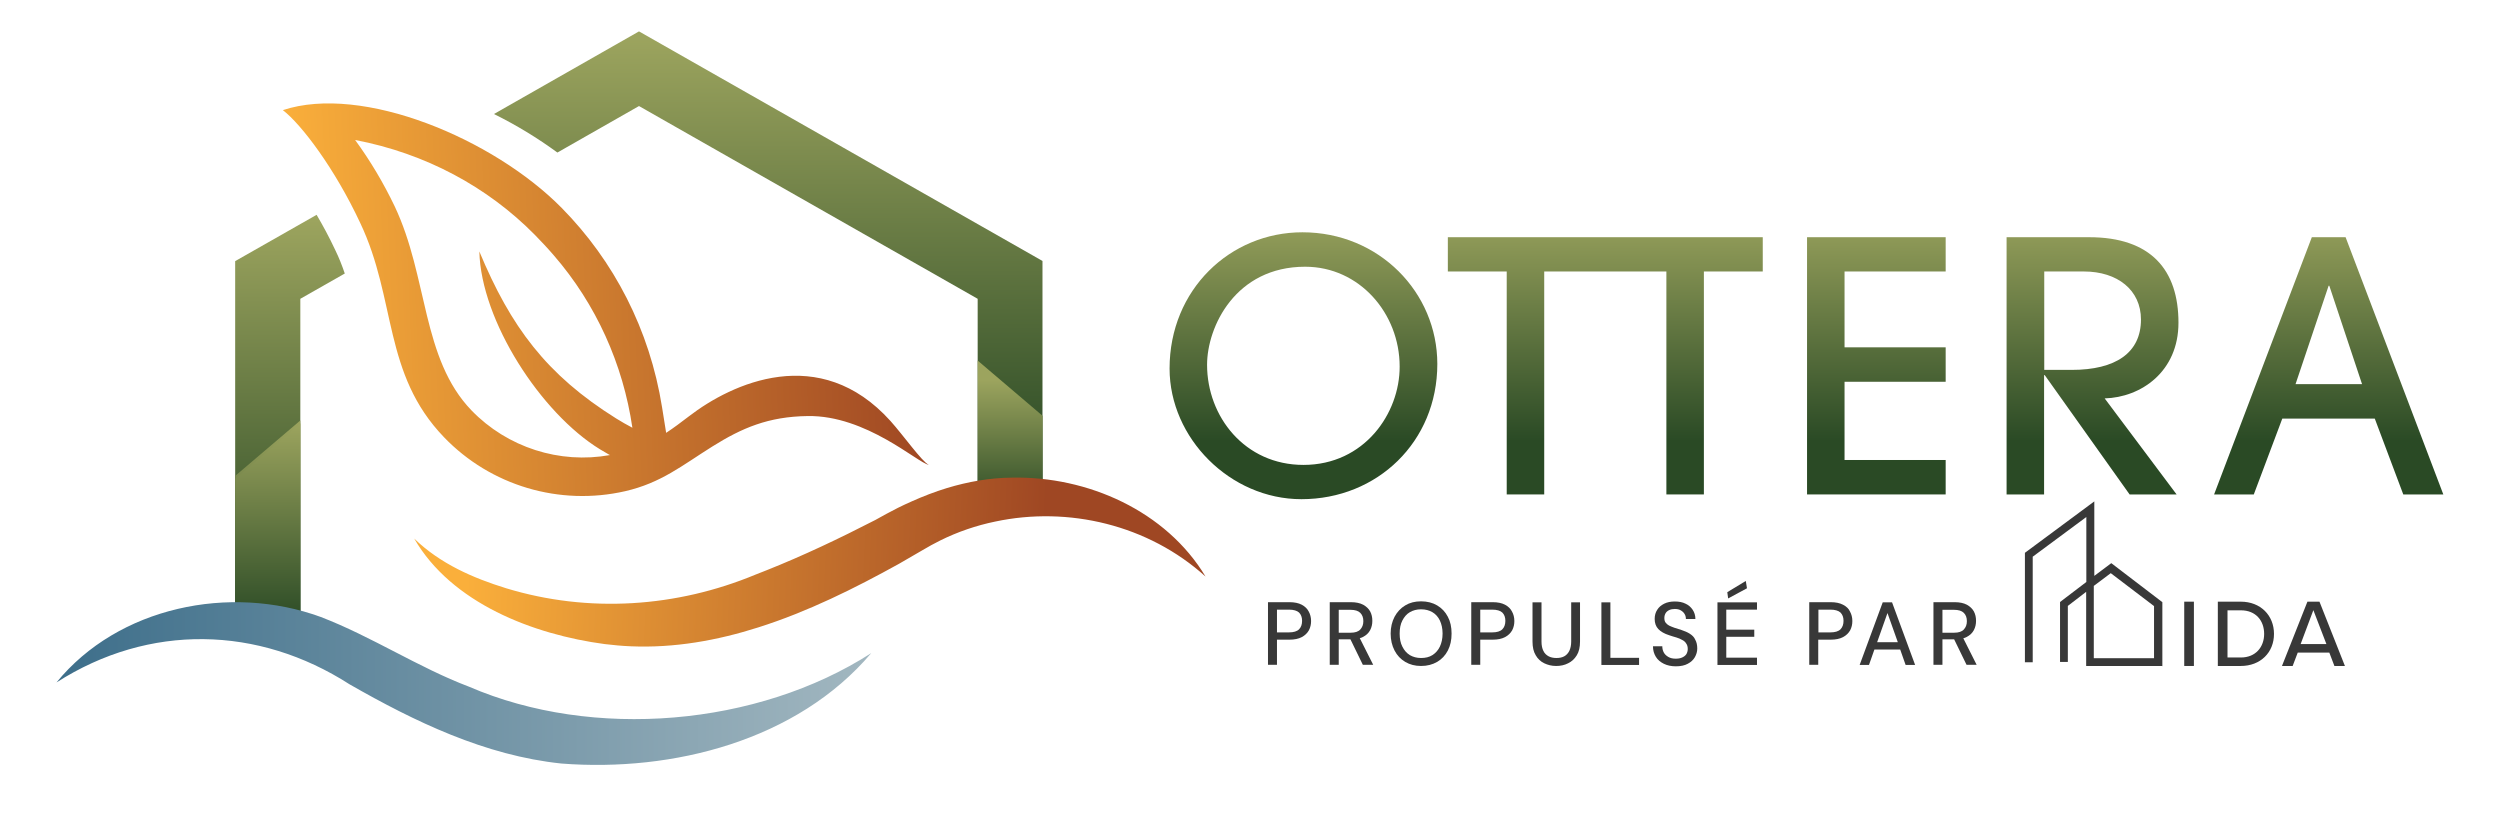 <?xml version="1.0" encoding="utf-8"?>
<!-- Generator: Adobe Illustrator 28.0.0, SVG Export Plug-In . SVG Version: 6.00 Build 0)  -->
<svg version="1.1" id="Layer_1" xmlns="http://www.w3.org/2000/svg" xmlns:xlink="http://www.w3.org/1999/xlink" x="0px" y="0px"
	 viewBox="0 0 1473.4 490.2" style="enable-background:new 0 0 1473.4 490.2;" xml:space="preserve">
<style type="text/css">
	.st0{fill:url(#SVGID_1_);}
	.st1{fill:url(#SVGID_00000137109669828153430850000016483878329041374612_);}
	.st2{fill:url(#SVGID_00000149364409187593400770000011143373264535215533_);}
	.st3{fill:url(#SVGID_00000183231124099480178920000010214829532809560765_);}
	.st4{fill:url(#SVGID_00000098931545295184959640000006105872410072592770_);}
	.st5{fill:url(#SVGID_00000176017841957991589190000016882213679676270996_);}
	.st6{fill:url(#SVGID_00000053529805787060761050000017562775833715955349_);}
	.st7{fill:url(#SVGID_00000160174157069094131170000005930041117962927749_);}
	.st8{fill:url(#SVGID_00000135688293876221117230000004598332037533736111_);}
	.st9{fill:url(#SVGID_00000106868211076512151980000012179530930170133396_);}
	.st10{fill:url(#SVGID_00000174588365922260417640000006922812660013678476_);}
	.st11{fill:url(#SVGID_00000007408969316261409000000009079581874456578713_);}
	.st12{fill:url(#SVGID_00000034790199718643404920000009294044936941711787_);}
	.st13{fill:#383838;}
</style>
<g>
	<g>
		
			<linearGradient id="SVGID_1_" gradientUnits="userSpaceOnUse" x1="170.9" y1="362.398" x2="170.9" y2="140.838" gradientTransform="matrix(1 0 0 -1 0 492)">
			<stop  offset="0" style="stop-color:#9CA45E"/>
			<stop  offset="1" style="stop-color:#2A4A25"/>
		</linearGradient>
		<path class="st0" d="M197.6,147.4c-3.5-7.5-7.3-14.5-11-20.8l-48,27.3v215.5H177V176.1l26.2-14.9
			C201.6,156.5,199.8,151.9,197.6,147.4z"/>
		
			<linearGradient id="SVGID_00000013178757587986670800000004184794022453996965_" gradientUnits="userSpaceOnUse" x1="452.75" y1="470.022" x2="452.75" y2="214.843" gradientTransform="matrix(1 0 0 -1 0 492)">
			<stop  offset="0" style="stop-color:#9CA45E"/>
			<stop  offset="1" style="stop-color:#2A4A25"/>
		</linearGradient>
		<path style="fill:url(#SVGID_00000013178757587986670800000004184794022453996965_);" d="M376.6,18.5l-85.5,48.7
			c13.2,6.5,25.8,14.2,37.4,22.7l48.1-27.4l199.6,113.6v122h38.2V153.8L376.6,18.5z"/>
	</g>
	
		<linearGradient id="SVGID_00000096050430586260589430000015251910254185912733_" gradientUnits="userSpaceOnUse" x1="5894.982" y1="244.451" x2="5894.982" y2="129.805" gradientTransform="matrix(-1 0 0 -1 6052.832 492)">
		<stop  offset="0" style="stop-color:#9CA45E"/>
		<stop  offset="1" style="stop-color:#2A4A25"/>
	</linearGradient>
	<polygon style="fill:url(#SVGID_00000096050430586260589430000015251910254185912733_);" points="177,247.8 177,365.4 138.7,365.4 
		138.7,280.4 	"/>
	
		<linearGradient id="SVGID_00000173876148703937003770000000827215403622751394_" gradientUnits="userSpaceOnUse" x1="5894.982" y1="242.714" x2="5894.982" y2="124.054" gradientTransform="matrix(-1 0 0 -1 6052.832 492)">
		<stop  offset="0" style="stop-color:#9CA45E"/>
		<stop  offset="1" style="stop-color:#2A4A25"/>
	</linearGradient>
	<polygon style="fill:url(#SVGID_00000173876148703937003770000000827215403622751394_);" points="177,249.5 177,371.2 138.7,371.2 
		138.7,282.2 	"/>
	
		<linearGradient id="SVGID_00000183968946346002090430000017726033138611344296_" gradientUnits="userSpaceOnUse" x1="5457.482" y1="267.96" x2="5457.482" y2="192.196" gradientTransform="matrix(-1 0 0 -1 6052.832 492)">
		<stop  offset="0" style="stop-color:#9CA45E"/>
		<stop  offset="1" style="stop-color:#2A4A25"/>
	</linearGradient>
	<polygon style="fill:url(#SVGID_00000183968946346002090430000017726033138611344296_);" points="614.5,245.1 614.5,300.2 
		576.2,300.2 576.2,212.5 	"/>
	<g>
		
			<linearGradient id="SVGID_00000067194622465166565280000008179083822610863800_" gradientUnits="userSpaceOnUse" x1="165.099" y1="428.649" x2="536.41" y2="428.649" gradientTransform="matrix(0.999 -4.315151e-02 -4.315151e-02 -0.999 25.253 616.206)">
			<stop  offset="0" style="stop-color:#FAAF3B"/>
			<stop  offset="1" style="stop-color:#9F4723"/>
		</linearGradient>
		<path style="fill:url(#SVGID_00000067194622465166565280000008179083822610863800_);" d="M212.3,131.4
			c21.5,45.3,13.3,88.8,49.4,126.3c27.5,28.6,68.1,40.6,106.7,31.8c21.3-4.9,33.6-15.2,51.5-26.4c17.3-10.8,32.8-17.6,56.2-17.9
			c34.4-0.5,64.6,27.5,71.3,28.8c-4-1.9-14.9-17.3-22.6-25.9c-41.7-46.3-93.5-22.2-118.7-2.8c-4.7,3.6-9.1,6.9-13.5,9.8l-2.4-15
			c-7.3-45.9-28.4-86.3-59.1-117.5c-40.3-40.9-117.6-73.2-164.4-57.7C177.7,73.4,197.3,99.3,212.3,131.4z M209.3,82.5
			c41.5,7.9,78.1,27.7,105.9,55.9c3.7,3.8,7.5,7.8,11.1,12c25,28.8,40.9,64.2,46.4,101.7c-3.3-1.7-6.5-3.6-9.6-5.5
			c-41.1-25.7-62.1-54-80.6-98.4c1,40.9,36.3,95.3,71.1,116.6c1.5,0.9,3,1.8,4.6,2.7c0.4,0.3,0.9,0.5,1.3,0.7
			c-29.7,5.4-60.5-4.5-81.6-26.3c-29.5-30.6-25.5-78.5-45.3-120.3C226.1,108,218.3,94.8,209.3,82.5L209.3,82.5z"/>
	</g>
	
		<linearGradient id="SVGID_00000044174186092656675200000012796802770590545545_" gradientUnits="userSpaceOnUse" x1="298.499" y1="54.818" x2="638.419" y2="54.818" gradientTransform="matrix(0.999 4.555938e-02 4.555938e-02 -0.999 -25.045 362.704)">
		<stop  offset="0" style="stop-color:#FAAF3B"/>
		<stop  offset="1" style="stop-color:#9F4723"/>
	</linearGradient>
	<path style="fill:url(#SVGID_00000044174186092656675200000012796802770590545545_);" d="M710.5,339.8
		c-33.7-30.5-80.9-41.6-124-32.4c-11.1,2.3-22,6-32.3,11.1c-3.6,1.8-7.1,3.7-10.6,5.8c-3.4,2-10.3,6-13.8,8
		c-26,14.4-53.7,28.2-82.7,37.4c-24.4,7.8-49.7,12.3-75.4,11.2c-5.1-0.2-10.2-0.7-15.3-1.3c-42.1-5.6-90.3-24.1-112.3-62.2
		c15.4,14.9,34.8,23.3,54.2,29.3c48.6,14.8,100.5,11.3,147.1-8.1c2-0.8,4.1-1.6,6.1-2.4c21.9-8.7,43.3-18.9,64.3-29.7
		c4.4-2.5,8.9-4.9,13.4-7.2c2.6-1.3,5.2-2.5,7.9-3.7c6.9-3.1,13.9-5.8,21.1-8c12.3-3.7,25.1-6,38-6.1
		C641,280.5,687.3,301.2,710.5,339.8z"/>
	
		<linearGradient id="SVGID_00000065756247546484562570000007638089288061471128_" gradientUnits="userSpaceOnUse" x1="3127.709" y1="89.14" x2="3607.909" y2="89.14" gradientTransform="matrix(1 0 0 -1 -3094.409 492)">
		<stop  offset="0" style="stop-color:#3D6E8A"/>
		<stop  offset="1" style="stop-color:#A2B7C0"/>
	</linearGradient>
	<path style="fill:url(#SVGID_00000065756247546484562570000007638089288061471128_);" d="M513.5,384.9
		c-43.7,51.6-117,70.2-182.6,65.1c-45.1-4.7-86.6-24.8-124.9-46.7c-53.7-34.5-118-36.1-172.7-1.1c36.4-44.6,102.3-58.1,155.7-38.6
		c30,11.5,57.8,29.9,87.4,41.1C349.5,436.3,446.4,428.1,513.5,384.9L513.5,384.9z"/>
</g>
<g>
	
		<linearGradient id="SVGID_00000027583803986123262370000000901752667256169872_" gradientUnits="userSpaceOnUse" x1="768.2" y1="369.276" x2="768.2" y2="231.848" gradientTransform="matrix(1 0 0 -1 0 492)">
		<stop  offset="0" style="stop-color:#9CA45E"/>
		<stop  offset="1" style="stop-color:#2A4A25"/>
	</linearGradient>
	<path style="fill:url(#SVGID_00000027583803986123262370000000901752667256169872_);" d="M767.6,136.9c-42.6,0-78.3,33.8-78.3,80.3
		c0,41,35.7,77,77.7,77c44.7,0,80.1-33.8,80.1-79.7C847.1,172.3,812.7,136.9,767.6,136.9z M768.2,274c-34.6,0-56.8-28.5-56.8-59
		c0-22.5,16.8-57.8,57.8-57.8c32,0,55.7,27.5,55.7,58.8C825,243.6,804.1,274,768.2,274z"/>
	
		<linearGradient id="SVGID_00000035509047343469609280000006341239998576711069_" gradientUnits="userSpaceOnUse" x1="946.1" y1="369.276" x2="946.1" y2="231.848" gradientTransform="matrix(1 0 0 -1 0 492)">
		<stop  offset="0" style="stop-color:#9CA45E"/>
		<stop  offset="1" style="stop-color:#2A4A25"/>
	</linearGradient>
	<polygon style="fill:url(#SVGID_00000035509047343469609280000006341239998576711069_);" points="853.3,139.8 853.3,160 888,160 
		888,291.4 910.1,291.4 910.1,160 982.1,160 982.1,291.4 1004.2,291.4 1004.2,160 1038.9,160 1038.9,139.8 	"/>
	
		<linearGradient id="SVGID_00000115503707888813109470000010911200437718659468_" gradientUnits="userSpaceOnUse" x1="1105.85" y1="369.276" x2="1105.85" y2="231.848" gradientTransform="matrix(1 0 0 -1 0 492)">
		<stop  offset="0" style="stop-color:#9CA45E"/>
		<stop  offset="1" style="stop-color:#2A4A25"/>
	</linearGradient>
	<polygon style="fill:url(#SVGID_00000115503707888813109470000010911200437718659468_);" points="1065,291.4 1146.7,291.4 
		1146.7,271.1 1087.1,271.1 1087.1,225 1146.7,225 1146.7,204.7 1087.1,204.7 1087.1,160 1146.7,160 1146.7,139.8 1065,139.8 	"/>
	
		<linearGradient id="SVGID_00000183234302104753232560000000762334870074322565_" gradientUnits="userSpaceOnUse" x1="1233.25" y1="369.276" x2="1233.25" y2="231.848" gradientTransform="matrix(1 0 0 -1 0 492)">
		<stop  offset="0" style="stop-color:#9CA45E"/>
		<stop  offset="1" style="stop-color:#2A4A25"/>
	</linearGradient>
	<path style="fill:url(#SVGID_00000183234302104753232560000000762334870074322565_);" d="M1283.9,190.2c0-31.1-16.2-50.4-52.7-50.4
		h-48.6v151.6h22.1v-70.3h0.4l50,70.3h27.7l-42.4-56.6C1261.8,234.2,1283.9,219.1,1283.9,190.2z M1221,218h-16.2v-58h23.4
		c19.7,0,33.6,10.9,33.6,28.3C1261.8,208,1246.8,218,1221,218z"/>
	
		<linearGradient id="SVGID_00000161592555064021583320000006479041590815902122_" gradientUnits="userSpaceOnUse" x1="1372.45" y1="369.276" x2="1372.45" y2="231.848" gradientTransform="matrix(1 0 0 -1 0 492)">
		<stop  offset="0" style="stop-color:#9CA45E"/>
		<stop  offset="1" style="stop-color:#2A4A25"/>
	</linearGradient>
	<path style="fill:url(#SVGID_00000161592555064021583320000006479041590815902122_);" d="M1382.4,139.8h-19.9l-57.6,151.6h23.4
		l16.8-44.7h54.5l16.8,44.7h23.6L1382.4,139.8z M1352.9,226.4l19.5-58h0.4l19.3,58H1352.9z"/>
</g>
<g>
	<g>
		<g>
			<g>
				<path class="st13" d="M1274.2,392.5h-44.7v-43.7l-10.8,8.3v33h-4.6v-35.3l15.5-11.8v-38.3l-31.6,23.4v62.2h-4.6v-64.5l40.9-30.3
					v43.9l10-7.5l30.1,23v37.7H1274.2z M1234.2,387.9h35.3v-30.7l-25.5-19.4l-10,7.5v42.6H1234.2z"/>
			</g>
			<g>
				<g>
					<path class="st13" d="M1287.3,392.5v-37.9h5.7v37.9H1287.3z"/>
					<path class="st13" d="M1307.1,392.5v-37.9h13.5c11.7,0,19.6,8.1,19.6,19c0,10.9-7.9,18.9-19.6,18.9H1307.1z M1312.8,387.5h7.9
						c8.7,0,13.7-6.2,13.7-13.9c0-7.8-4.9-13.9-13.7-13.9h-7.9V387.5z"/>
					<path class="st13" d="M1375.8,392.5l-3-7.9h-18.6l-3,7.9h-6.3l15-37.9h7.1l15,37.9H1375.8z M1363.4,359.6l-7.5,20h15.2
						L1363.4,359.6z"/>
				</g>
			</g>
		</g>
	</g>
	<g>
		<path class="st13" d="M767.2,356.4c-1.9-1-4.3-1.5-7.3-1.5h-12.6v36.9h5.3v-14.8h7.3c3,0,5.4-0.5,7.3-1.5c1.9-1,3.3-2.4,4.2-4
			c0.9-1.7,1.3-3.5,1.3-5.5c0-2.1-0.5-4-1.4-5.6C770.5,358.8,769.1,357.4,767.2,356.4z M765.6,370.9c-1.2,1.2-3.2,1.8-5.9,1.8h-7.1
			v-13.4h7.1c2.7,0,4.7,0.6,5.9,1.7c1.2,1.2,1.8,2.8,1.8,4.9C767.4,368,766.8,369.7,765.6,370.9z"/>
		<path class="st13" d="M803.3,375.4c1.9-1,3.3-2.3,4.2-4c0.9-1.7,1.3-3.5,1.3-5.5c0-2.1-0.4-3.9-1.3-5.6c-0.9-1.6-2.3-2.9-4.1-3.9
			c-1.9-1-4.3-1.5-7.2-1.5h-12.5v36.9h5.3v-15h6.9l7.3,15h6.1l-7.9-15.7C802,376,802.7,375.7,803.3,375.4z M789,359.4h6.9
			c2.7,0,4.6,0.6,5.8,1.8c1.2,1.2,1.8,2.8,1.8,4.9c0,2-0.6,3.6-1.8,4.9c-1.2,1.3-3.1,1.9-5.7,1.9H789V359.4z"/>
		<path class="st13" d="M847,356.8c-2.7-1.6-5.9-2.4-9.5-2.4c-3.6,0-6.7,0.8-9.3,2.4c-2.7,1.6-4.8,3.9-6.3,6.7
			c-1.5,2.9-2.3,6.2-2.3,9.9c0,3.8,0.8,7.1,2.3,10c1.5,2.9,3.6,5.1,6.3,6.7c2.7,1.6,5.8,2.4,9.3,2.4c3.6,0,6.7-0.8,9.5-2.4
			c2.7-1.6,4.8-3.8,6.3-6.7c1.5-2.9,2.2-6.2,2.2-10c0-3.8-0.7-7.1-2.2-9.9C851.8,360.6,849.7,358.4,847,356.8z M848.6,381.1
			c-1,2.1-2.5,3.8-4.4,5c-1.9,1.2-4.1,1.7-6.7,1.7c-2.5,0-4.7-0.6-6.6-1.7c-1.9-1.2-3.3-2.8-4.4-5c-1.1-2.1-1.6-4.7-1.6-7.7
			c0-3,0.5-5.6,1.6-7.7c1.1-2.1,2.5-3.8,4.4-4.9c1.9-1.1,4.1-1.7,6.6-1.7c2.6,0,4.8,0.6,6.7,1.7c1.9,1.1,3.4,2.8,4.4,4.9
			c1,2.1,1.6,4.7,1.6,7.7C850.2,376.4,849.6,379,848.6,381.1z"/>
		<path class="st13" d="M887,356.4c-1.9-1-4.3-1.5-7.3-1.5h-12.6v36.9h5.3v-14.8h7.3c3,0,5.4-0.5,7.3-1.5c1.9-1,3.3-2.4,4.2-4
			c0.9-1.7,1.3-3.5,1.3-5.5c0-2.1-0.5-4-1.4-5.6C890.3,358.8,888.9,357.4,887,356.4z M885.4,370.9c-1.2,1.2-3.2,1.8-5.9,1.8h-7.1
			v-13.4h7.1c2.7,0,4.7,0.6,5.9,1.7c1.2,1.2,1.8,2.8,1.8,4.9C887.2,368,886.6,369.7,885.4,370.9z"/>
		<path class="st13" d="M926,378.1c0,2.2-0.4,4-1.1,5.5c-0.7,1.4-1.7,2.5-3,3.2c-1.3,0.7-2.8,1-4.6,1c-1.7,0-3.3-0.3-4.6-1
			c-1.3-0.7-2.4-1.7-3.1-3.2c-0.7-1.4-1.1-3.2-1.1-5.5V355h-5.3v23.1c0,3.3,0.6,6,1.9,8.1c1.2,2.1,2.9,3.7,5,4.7
			c2.1,1,4.4,1.6,7,1.6c2.6,0,5-0.5,7.1-1.6c2.1-1,3.8-2.6,5.1-4.7c1.3-2.1,1.9-4.8,1.9-8.1V355H926V378.1z"/>
		<polygon class="st13" points="949.1,355 943.8,355 943.8,391.9 966,391.9 966,387.7 949.1,387.7 		"/>
		<path class="st13" d="M995.9,373.5c-1.4-0.9-3.1-1.6-4.9-2.2c-1.5-0.5-2.8-0.9-4.1-1.3c-1.2-0.4-2.3-0.9-3.2-1.3
			c-0.9-0.5-1.6-1.1-2.1-1.8c-0.5-0.7-0.7-1.6-0.7-2.7s0.3-2.1,0.8-2.9c0.5-0.8,1.3-1.4,2.2-1.8c0.9-0.4,2-0.6,3.2-0.6
			c1.4,0,2.7,0.3,3.6,0.9c1,0.6,1.7,1.3,2.2,2.2c0.5,0.9,0.7,1.8,0.7,2.8h5.6c0-2.1-0.6-3.9-1.6-5.4c-1-1.5-2.4-2.8-4.2-3.6
			c-1.8-0.9-3.9-1.3-6.3-1.3c-2.4,0-4.5,0.4-6.3,1.3c-1.8,0.9-3.2,2.1-4.1,3.6c-1,1.5-1.5,3.3-1.5,5.4c0,2.4,0.7,4.4,2.1,5.9
			c1.4,1.5,3.6,2.8,6.5,3.7c1.4,0.5,2.8,0.9,4.2,1.3c1.3,0.4,2.5,0.9,3.5,1.5c1,0.5,1.8,1.2,2.3,2.1c0.6,0.8,0.9,1.9,0.9,3.2
			c0,1.1-0.3,2.1-0.8,3c-0.6,0.9-1.4,1.5-2.5,2c-1.1,0.5-2.3,0.7-3.8,0.7c-1.7,0-3.1-0.3-4.3-1c-1.2-0.7-2.1-1.5-2.7-2.6
			c-0.6-1.1-0.9-2.3-0.9-3.7h-5.5c0,2.4,0.6,4.4,1.7,6.2c1.1,1.8,2.7,3.1,4.7,4.1c2,1,4.4,1.5,7.1,1.5c2.8,0,5.2-0.5,7-1.5
			c1.9-1,3.3-2.3,4.2-3.9c0.9-1.6,1.4-3.3,1.4-5.1c0-2.1-0.4-3.8-1.2-5.2C998.5,375.5,997.3,374.4,995.9,373.5z"/>
		<polygon class="st13" points="1029.6,346.7 1028.9,342.4 1018,349 1018.5,352.7 		"/>
		<polygon class="st13" points="1012.2,391.9 1035.5,391.9 1035.5,387.6 1017.4,387.6 1017.4,375.3 1033.9,375.3 1033.9,371.1 
			1017.4,371.1 1017.4,359.3 1035.5,359.3 1035.5,355 1012.2,355 		"/>
		<path class="st13" d="M1086.2,356.4c-1.9-1-4.3-1.5-7.3-1.5h-12.6v36.9h5.3v-14.8h7.3c3,0,5.4-0.5,7.3-1.5c1.9-1,3.3-2.4,4.2-4
			c0.9-1.7,1.3-3.5,1.3-5.5c0-2.1-0.5-4-1.4-5.6C1089.6,358.8,1088.2,357.4,1086.2,356.4z M1084.7,370.9c-1.2,1.2-3.2,1.8-5.9,1.8
			h-7.1v-13.4h7.1c2.7,0,4.7,0.6,5.9,1.7c1.2,1.2,1.8,2.8,1.8,4.9C1086.5,368,1085.9,369.7,1084.7,370.9z"/>
		<path class="st13" d="M1109.6,355l-13.6,36.9h5.5l3.2-9.1h15.2l3.2,9.1h5.6l-13.6-36.9H1109.6z M1106.3,378.5l6.1-17.2l6.1,17.2
			H1106.3z"/>
		<path class="st13" d="M1165,391.9l-7.9-15.7c0.7-0.2,1.4-0.5,2-0.8c1.9-1,3.3-2.3,4.2-4c0.9-1.7,1.3-3.5,1.3-5.5
			c0-2.1-0.4-3.9-1.3-5.6c-0.9-1.6-2.3-2.9-4.1-3.9c-1.9-1-4.3-1.5-7.2-1.5h-12.5v36.9h5.3v-15h6.9l7.3,15H1165z M1144.7,359.4h6.9
			c2.7,0,4.6,0.6,5.8,1.8c1.2,1.2,1.8,2.8,1.8,4.9c0,2-0.6,3.6-1.8,4.9c-1.2,1.3-3.1,1.9-5.7,1.9h-6.9V359.4z"/>
	</g>
</g>
</svg>

